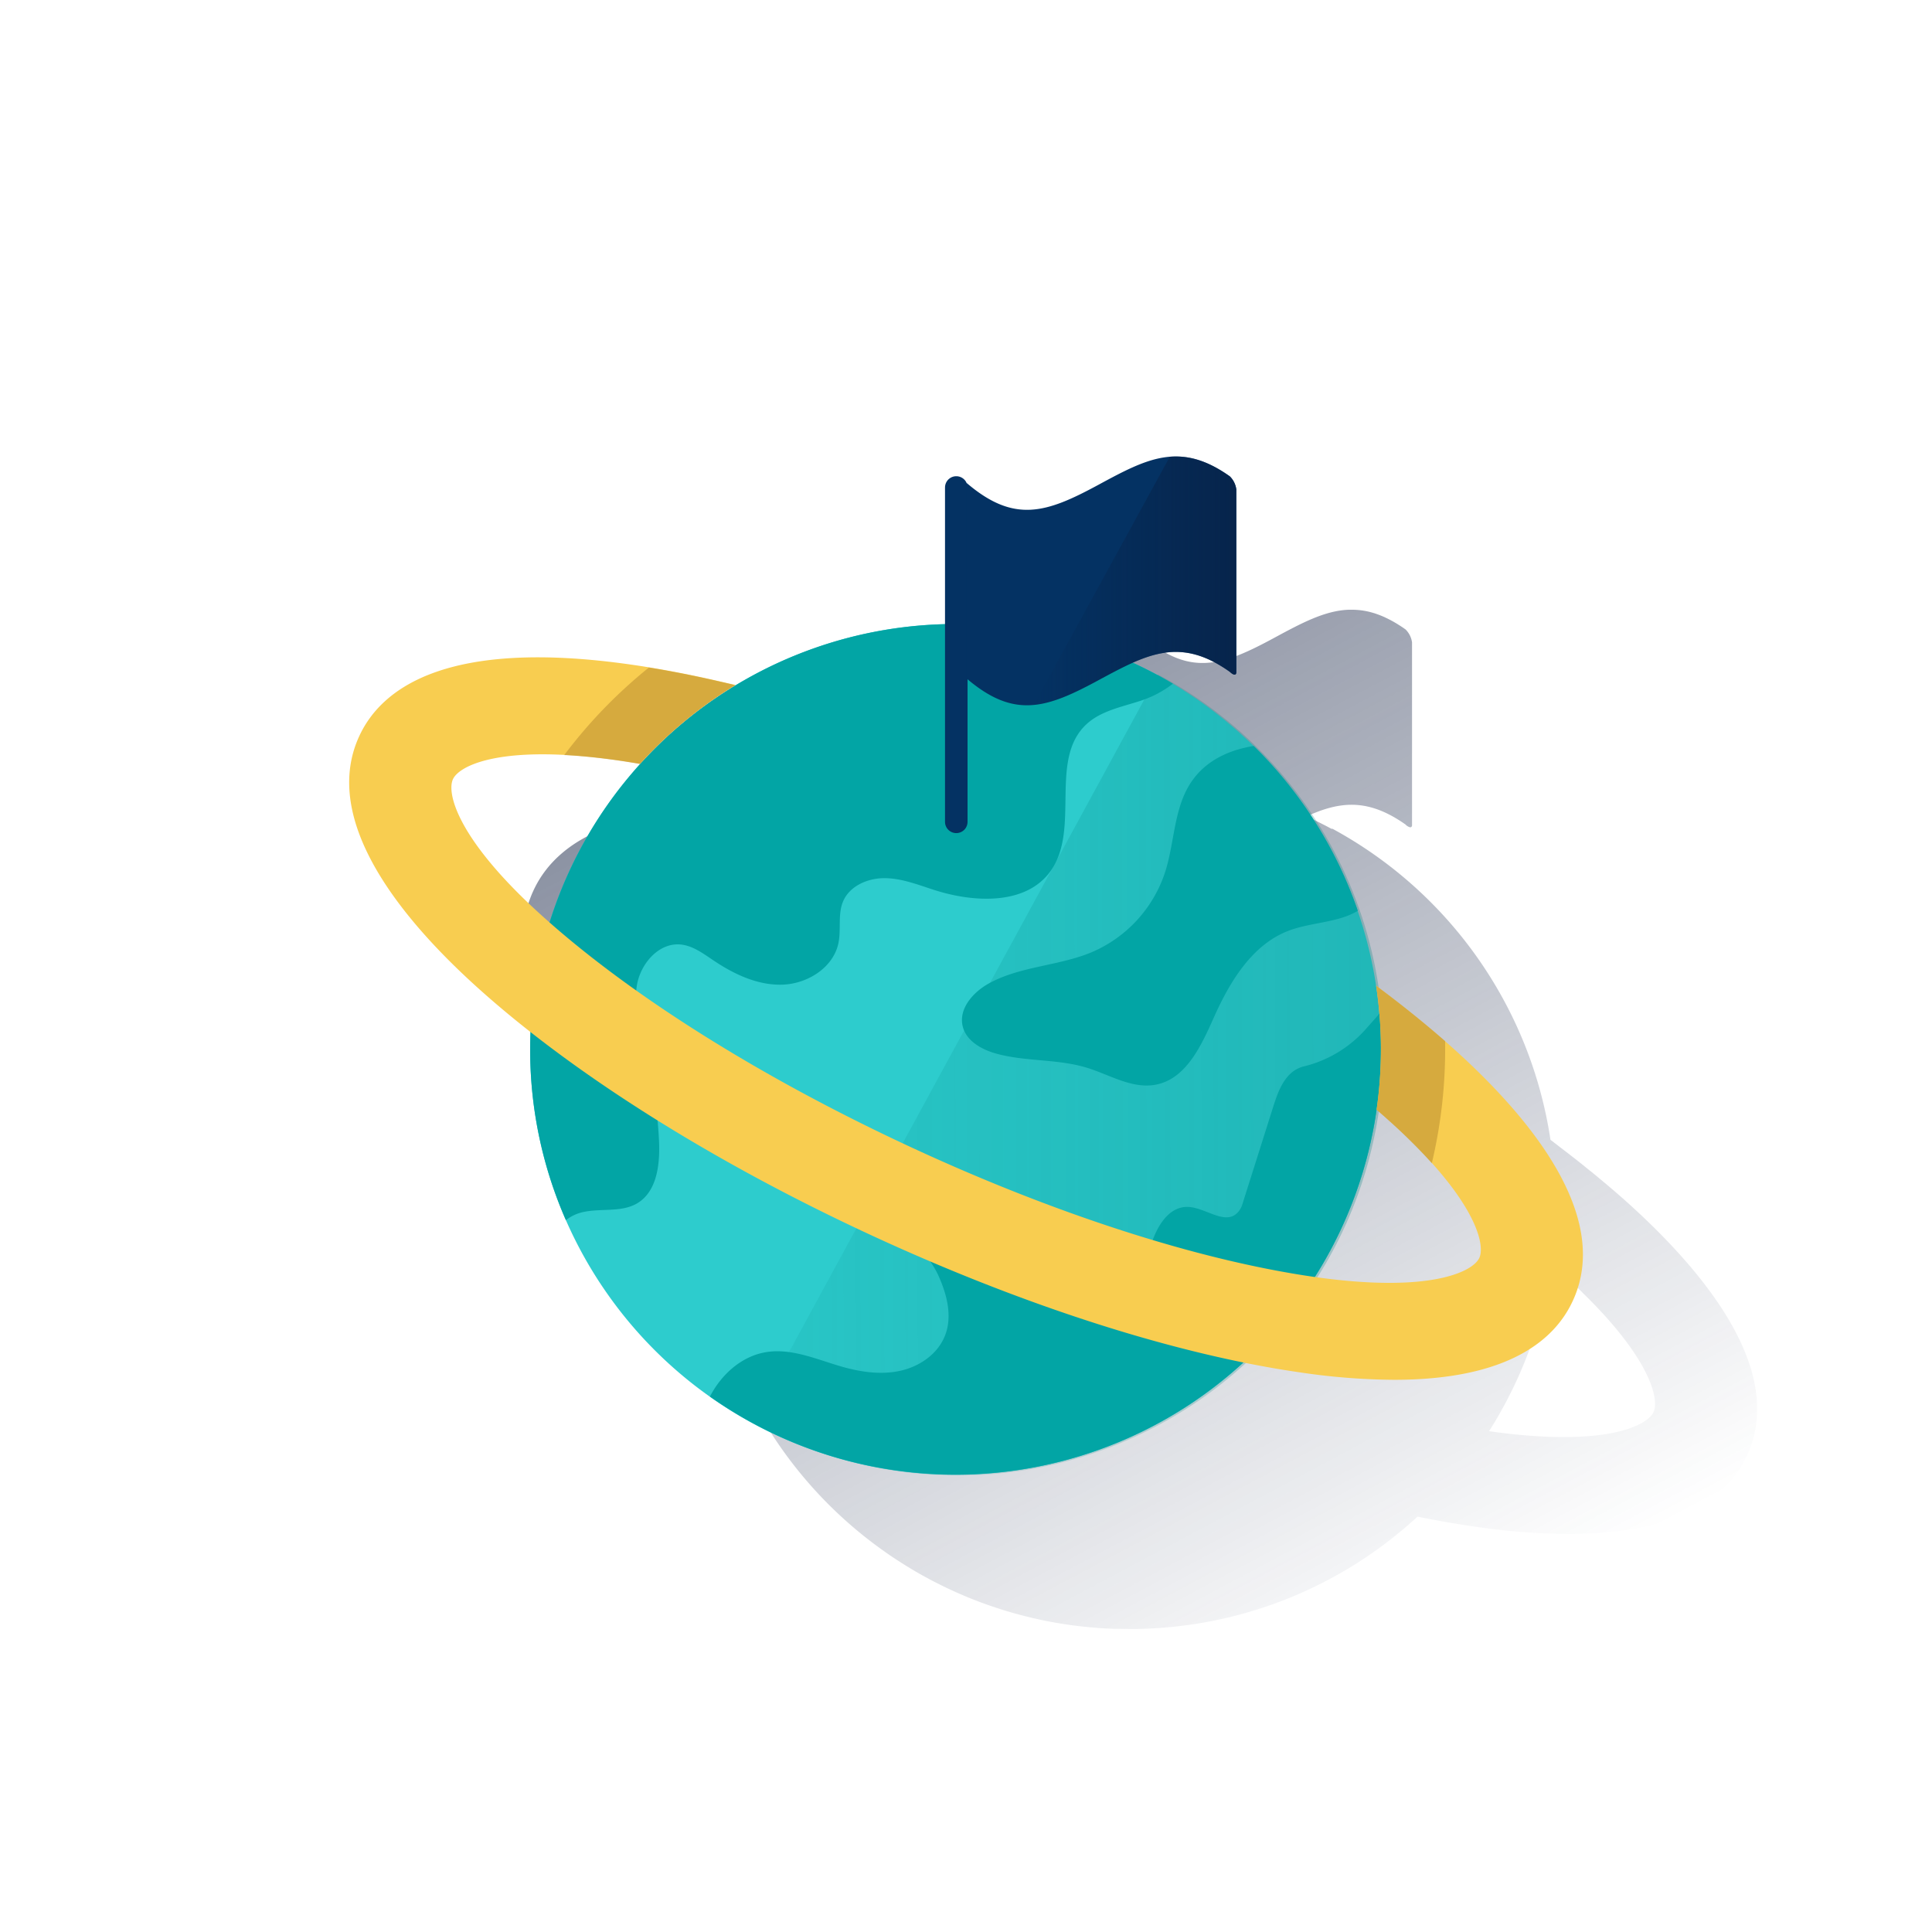 <svg xmlns="http://www.w3.org/2000/svg" xmlns:xlink="http://www.w3.org/1999/xlink" viewBox="0 0 600 600"><defs><style>.cls-1,.cls-6{fill:none;}.cls-2,.cls-9{isolation:isolate;}.cls-2{fill:url(#Degradado_sin_nombre_99);}.cls-3{fill:#2dcccd;}.cls-4{fill:url(#Degradado_sin_nombre_29);}.cls-5{fill:#02a5a5;}.cls-6{stroke:#043263;stroke-linecap:round;stroke-linejoin:round;stroke-width:7px;}.cls-7{fill:#043263;}.cls-8{fill:#f8cd50;}.cls-9{fill:#c49735;opacity:0.65;}.cls-10{fill:url(#Degradado_sin_nombre_44);}</style><linearGradient id="Degradado_sin_nombre_99" x1="278.33" y1="-4566.71" x2="440.7" y2="-4872.08" gradientTransform="matrix(1, 0, 0, -1, 0, -4358)" gradientUnits="userSpaceOnUse"><stop offset="0" stop-color="#192647" stop-opacity="0.5"/><stop offset="1" stop-color="#192647" stop-opacity="0"/></linearGradient><linearGradient id="Degradado_sin_nombre_29" x1="446.7" y1="-4784.88" x2="251.09" y2="-4783.3" gradientTransform="matrix(1, -0.01, -0.01, -1, -56.25, -4447.28)" gradientUnits="userSpaceOnUse"><stop offset="0" stop-color="#192647"/><stop offset="0" stop-color="#028484" stop-opacity="0.3"/><stop offset="1" stop-color="#028484" stop-opacity="0.1"/></linearGradient><linearGradient id="Degradado_sin_nombre_44" x1="383.93" y1="-4538.35" x2="321.06" y2="-4538.35" gradientTransform="matrix(1, 0, 0, -1, 0, -4358)" gradientUnits="userSpaceOnUse"><stop offset="0.02" stop-color="#072146" stop-opacity="0.8"/><stop offset="1" stop-color="#072146" stop-opacity="0"/></linearGradient></defs><title>19</title><g id="Cuadrados_Blancos" data-name="Cuadrados Blancos"><rect class="cls-1" width="600" height="600"/></g><g id="Capa_27" data-name="Capa 27"><path class="cls-2" d="M505.19,373.26h0c-.76-.68-1.53-1.37-2.32-2.05h0c-1.23-1.08-2.5-2.16-3.78-3.25l-.5-.42c-1.23-1-2.49-2.09-3.77-3.13l-.7-.57c-1.28-1-2.57-2.08-3.89-3.12l-.61-.48c-1.39-1.09-2.79-2.18-4.22-3.27l-3.89-3a132.2,132.2,0,0,0-67.81-96.65l-.07.14c-.84-.45-1.68-.9-2.53-1.33l-.64-.33c-1.2-.61-2.4-1.2-3.62-1.77l-.56-.25-.52-.24c1.15-.52,2.28-1,3.4-1.43.52-.2,1-.38,1.56-.56.72-.24,1.42-.46,2.13-.65q1.44-.39,2.88-.63c.51-.08,1-.15,1.52-.21,6-.63,12.05.93,19.25,6a2.81,2.81,0,0,0,1.4.86h.1a.69.69,0,0,0,.24-.05.74.74,0,0,0,.28-.69V199.49a7,7,0,0,0-2-4h0c-.44-.32-.88-.62-1.32-.91l-.48-.31-.86-.54-.57-.34c-.25-.14-.49-.29-.74-.42l-.61-.34-.67-.34c-.22-.12-.43-.22-.65-.32l-.6-.29-.68-.3-.54-.22-.72-.28-.45-.16-.79-.27-.31-.09a23.08,23.08,0,0,0-6.44-1H418.9c-7.42.26-14.54,4.06-23.27,8.78-16.11,8.72-26.1,12.06-40.88-.55-1.31-1.34-1.73-1.76-3.66-1.76a3.5,3.5,0,0,0-3.5,3.5v42.43a131.45,131.45,0,0,0-65.22,19.07l.16-.1-4.76-1.1c-2.15-.5-4.28-1-6.39-1.41-.91-.2-1.81-.38-2.71-.56-1.12-.23-2.24-.46-3.35-.67l-3.47-.66-2.24-.4c-1.32-.23-2.65-.47-4-.68h0c-1.86-.3-3.72-.6-5.53-.86-57.4-8.21-77.56,7.47-84.37,22.08-12.34,26.46,13.48,57.47,37.32,78.82,4.9,4.39,10.18,8.8,15.79,13.2-.09,2.12-.12,4.25-.11,6.39h0c0,1.15,0,2.29.07,3.42a6.84,6.84,0,0,0,.05,1c0,.82.06,1.63.11,2.45,0,.31.05.62.07.93,0,.83.11,1.65.18,2.47a8,8,0,0,0,.08.84c.08.85.15,1.7.25,2.54l.09.75c.1.88.21,1.75.32,2.61a4.22,4.22,0,0,0,.1.62c.13.91.26,1.82.41,2.72a2.74,2.74,0,0,0,.08.5c.16.94.32,1.88.5,2.82a1.84,1.84,0,0,0,.08.38c.18,1,.38,1.94.59,2.9l.06.27c.21,1,.44,2,.68,3v.17c.25,1,.52,2,.79,3.06v.09c.28,1,.57,2.07.88,3.1h0a132.3,132.3,0,0,0,50.36,70.15h0q2,1.44,4.11,2.8l.1.06q4.11,2.69,8.43,5.07l.28.15q4.25,2.33,8.69,4.35l.35.16c1.47.66,3,1.31,4.45,1.92l.19.07q2.2.9,4.44,1.71l.27.1c1.49.54,3,1.05,4.51,1.54l.58.19c3,.95,6.07,1.79,9.16,2.53l.8.19c1.53.35,3.06.69,4.6,1l.33.05c1.45.28,2.91.53,4.37.76l.85.14c1.52.22,3,.43,4.58.6l.85.09c1.4.15,2.81.29,4.23.39l.67.06c1.55.11,3.1.18,4.66.24H347c1.58,0,3.17.07,4.77.06h0A131.65,131.65,0,0,0,440.22,471q9.22,1.88,17.92,3.12a205.47,205.47,0,0,0,29,2.27c35.64,0,49.89-12.53,55.4-24.34C554.85,425.62,529,394.62,505.19,373.26Zm-22.95,14.29v0Zm.66-10.31v.95c0-.32,0-.64,0-.95ZM274.37,266l.2-.14Zm-79.62,23.89c1.65-3.55,11-8.78,34.58-7.56,1.7.09,3.47.21,5.31.37l.82.07,1.46.13,2.19.23.93.11,2.06.24.87.12,2.9.39c2.28.32,4.63.71,7,1.11a132.54,132.54,0,0,0-21.56,32.3c-.65,1.38-1.27,2.78-1.88,4.18-.93,2.17-1.81,4.36-2.62,6.59-.51,1.39-1,2.78-1.47,4.18-.21.65-.41,1.3-.61,1.95-.56-.48-1.11-1-1.65-1.46-27-24.14-30.33-38.63-28.33-42.92ZM513.51,438.56c-2,4.29-15.24,11-51.07,5.91,1.49-2.33,2.9-4.72,4.23-7.15a131.09,131.09,0,0,0,15-44.82q1.86,1.59,3.55,3.11c.77.69,1.51,1.37,2.24,2l.77.72c.45.42.9.83,1.33,1.25s.63.59.94.89l1,1,1,1,.63.63c1.5,1.49,2.9,2.95,4.21,4.36h0l1.41,1.54C513.28,425.21,515.11,435.14,513.51,438.56Z"/><path class="cls-3" d="M164.65,326.94A132.1,132.1,0,1,1,297.8,458h0A132.1,132.1,0,0,1,164.64,327"/><path class="cls-4" d="M359.6,209.48,233.24,441.56a132.13,132.13,0,0,0,128.4-231Z"/><path class="cls-5" d="M428.85,324.82q0-5.07-.46-10L423.8,320a37.6,37.6,0,0,1-19,11.21,9.49,9.49,0,0,0-3.71,1.93c-3.12,2.73-4.51,6.9-5.77,10.85q-4.74,15-9.49,30a6.56,6.56,0,0,1-1.33,2.43c-3.92,4.38-10-1.42-15.57-1.6-6.21-.21-10.06,6.65-11.68,12.65s-3.17,13-8.76,15.74a13.7,13.7,0,0,1-6.89,1.08c-9.16-.59-19.22-5.12-23.2-13.39-7.89-16.39-31.22-24.39-34.38-12.37-1.61,6.13,4.73,11.71,7.35,17.48s4.42,12.44,2.25,18.4-7.86,9.91-13.95,11.28-12.47.4-18.47-1.33c-7.62-2.21-15.32-5.69-23.16-4.46-7.65,1.2-14,6.89-17.56,13.82A132.11,132.11,0,0,0,428.85,324.82Z"/><path class="cls-5" d="M164.65,326.94a131.5,131.5,0,0,0,11.1,52,13,13,0,0,1,4.13-2.2c5.85-1.79,12.67.06,17.94-3,6.27-3.67,7.19-12.26,6.84-19.52a144.07,144.07,0,0,0-4.15-28c-1.66-6.64-3.82-13.44-2.72-20.19s6.82-13.38,13.63-12.7c3.72.37,6.87,2.74,10,4.83,6.44,4.35,13.85,7.9,21.62,7.63s15.76-5.29,17.34-12.9c.89-4.29-.25-9,1.47-13,2.07-4.84,7.78-7.23,13-7.17s10.28,2.06,15.29,3.67c12.47,4,28.61,4.75,36.18-5.95,9.23-13-.65-34.48,11-45.44,4.63-4.36,11.32-5.48,17.34-7.52a32.57,32.57,0,0,0,9.59-5.15,132.12,132.12,0,0,0-199.6,114.61Z"/><path class="cls-5" d="M389.36,231.67c-7.83,1.25-14.94,4.61-19.35,11.11-5.5,8.09-5.18,18.68-8.15,28a40.86,40.86,0,0,1-22.73,24.9c-10.3,4.34-22.21,4.33-32,9.72-4.91,2.7-9.48,7.86-8.16,13.31,1.1,4.59,5.91,7.26,10.46,8.51,9.15,2.52,19,1.59,28.09,4.37,7.13,2.19,14.12,6.68,21.45,5.26,9.4-1.82,14.1-12.11,18-20.86,5-11.23,12-22.82,23.5-27.05,6.89-2.53,15.28-2.43,21.22-6.1A132.21,132.21,0,0,0,389.36,231.67Z"/><line class="cls-6" x1="296.98" y1="255.23" x2="296.98" y2="151.39"/><path class="cls-7" d="M300.21,210.72c14.78,12.62,24.77,9.27,40.88.55,15.13-8.19,25.41-13.62,40.87-2.62,1.09,1.06,2,1.19,2,.1V152a7,7,0,0,0-2-4.05c-15.46-11-25.74-5.56-40.87,2.63C325,159.29,315,162.64,300.21,150Z"/><path class="cls-8" d="M451.09,325.39h0c-6-5.36-12.65-10.85-19.81-16.31l-3.91-3a132.25,132.25,0,0,1,.15,38.52c1.24,1.07,2.42,2.1,3.55,3.12,27,24.17,30.34,38.67,28.34,42.95s-15.26,11-51.12,5.91c-36.26-5.2-81.23-19.71-126.61-40.88S196.26,309.42,169,285c-27-24.17-30.33-38.66-28.34-43s15.26-11,51.12-5.9c2.28.32,4.64.71,7,1.11a132.78,132.78,0,0,1,29.64-24.47l-4.77-1.1c-9.64-2.23-18.94-4-27.64-5.24-57.41-8.21-77.57,7.47-84.38,22.08-12.34,26.46,13.49,57.47,37.33,78.82,29.41,26.35,72,53.19,120,75.56s95.94,37.79,135,43.38a205.47,205.47,0,0,0,29,2.27c35.63,0,49.89-12.53,55.4-24.34C500.8,377.75,474.93,346.75,451.09,325.39Z"/><path class="cls-9" d="M175.23,234.49c4.88.25,10.37.78,16.53,1.66,2.28.32,4.64.71,7,1.11a132.78,132.78,0,0,1,29.64-24.47l-4.77-1.1q-11.44-2.64-22.11-4.38A153.07,153.07,0,0,0,175.23,234.49Z"/><path class="cls-9" d="M427.37,306.13a132.25,132.25,0,0,1,.15,38.52c1.24,1.07,2.42,2.1,3.55,3.12a179.79,179.79,0,0,1,13.6,13.45,153.16,153.16,0,0,0,4.13-36.57v-1.31c-5.38-4.71-11.25-9.49-17.49-14.26Z"/><path class="cls-10" d="M363.29,141.85l-42.23,77.07c6.07-.57,12.35-3.5,20-7.65,15.13-8.19,25.41-13.62,40.87-2.62,1.09,1.06,2,1.19,2,.1V152a7,7,0,0,0-2-4.05C375,143,369.07,141.38,363.29,141.85Z"/></g></svg>